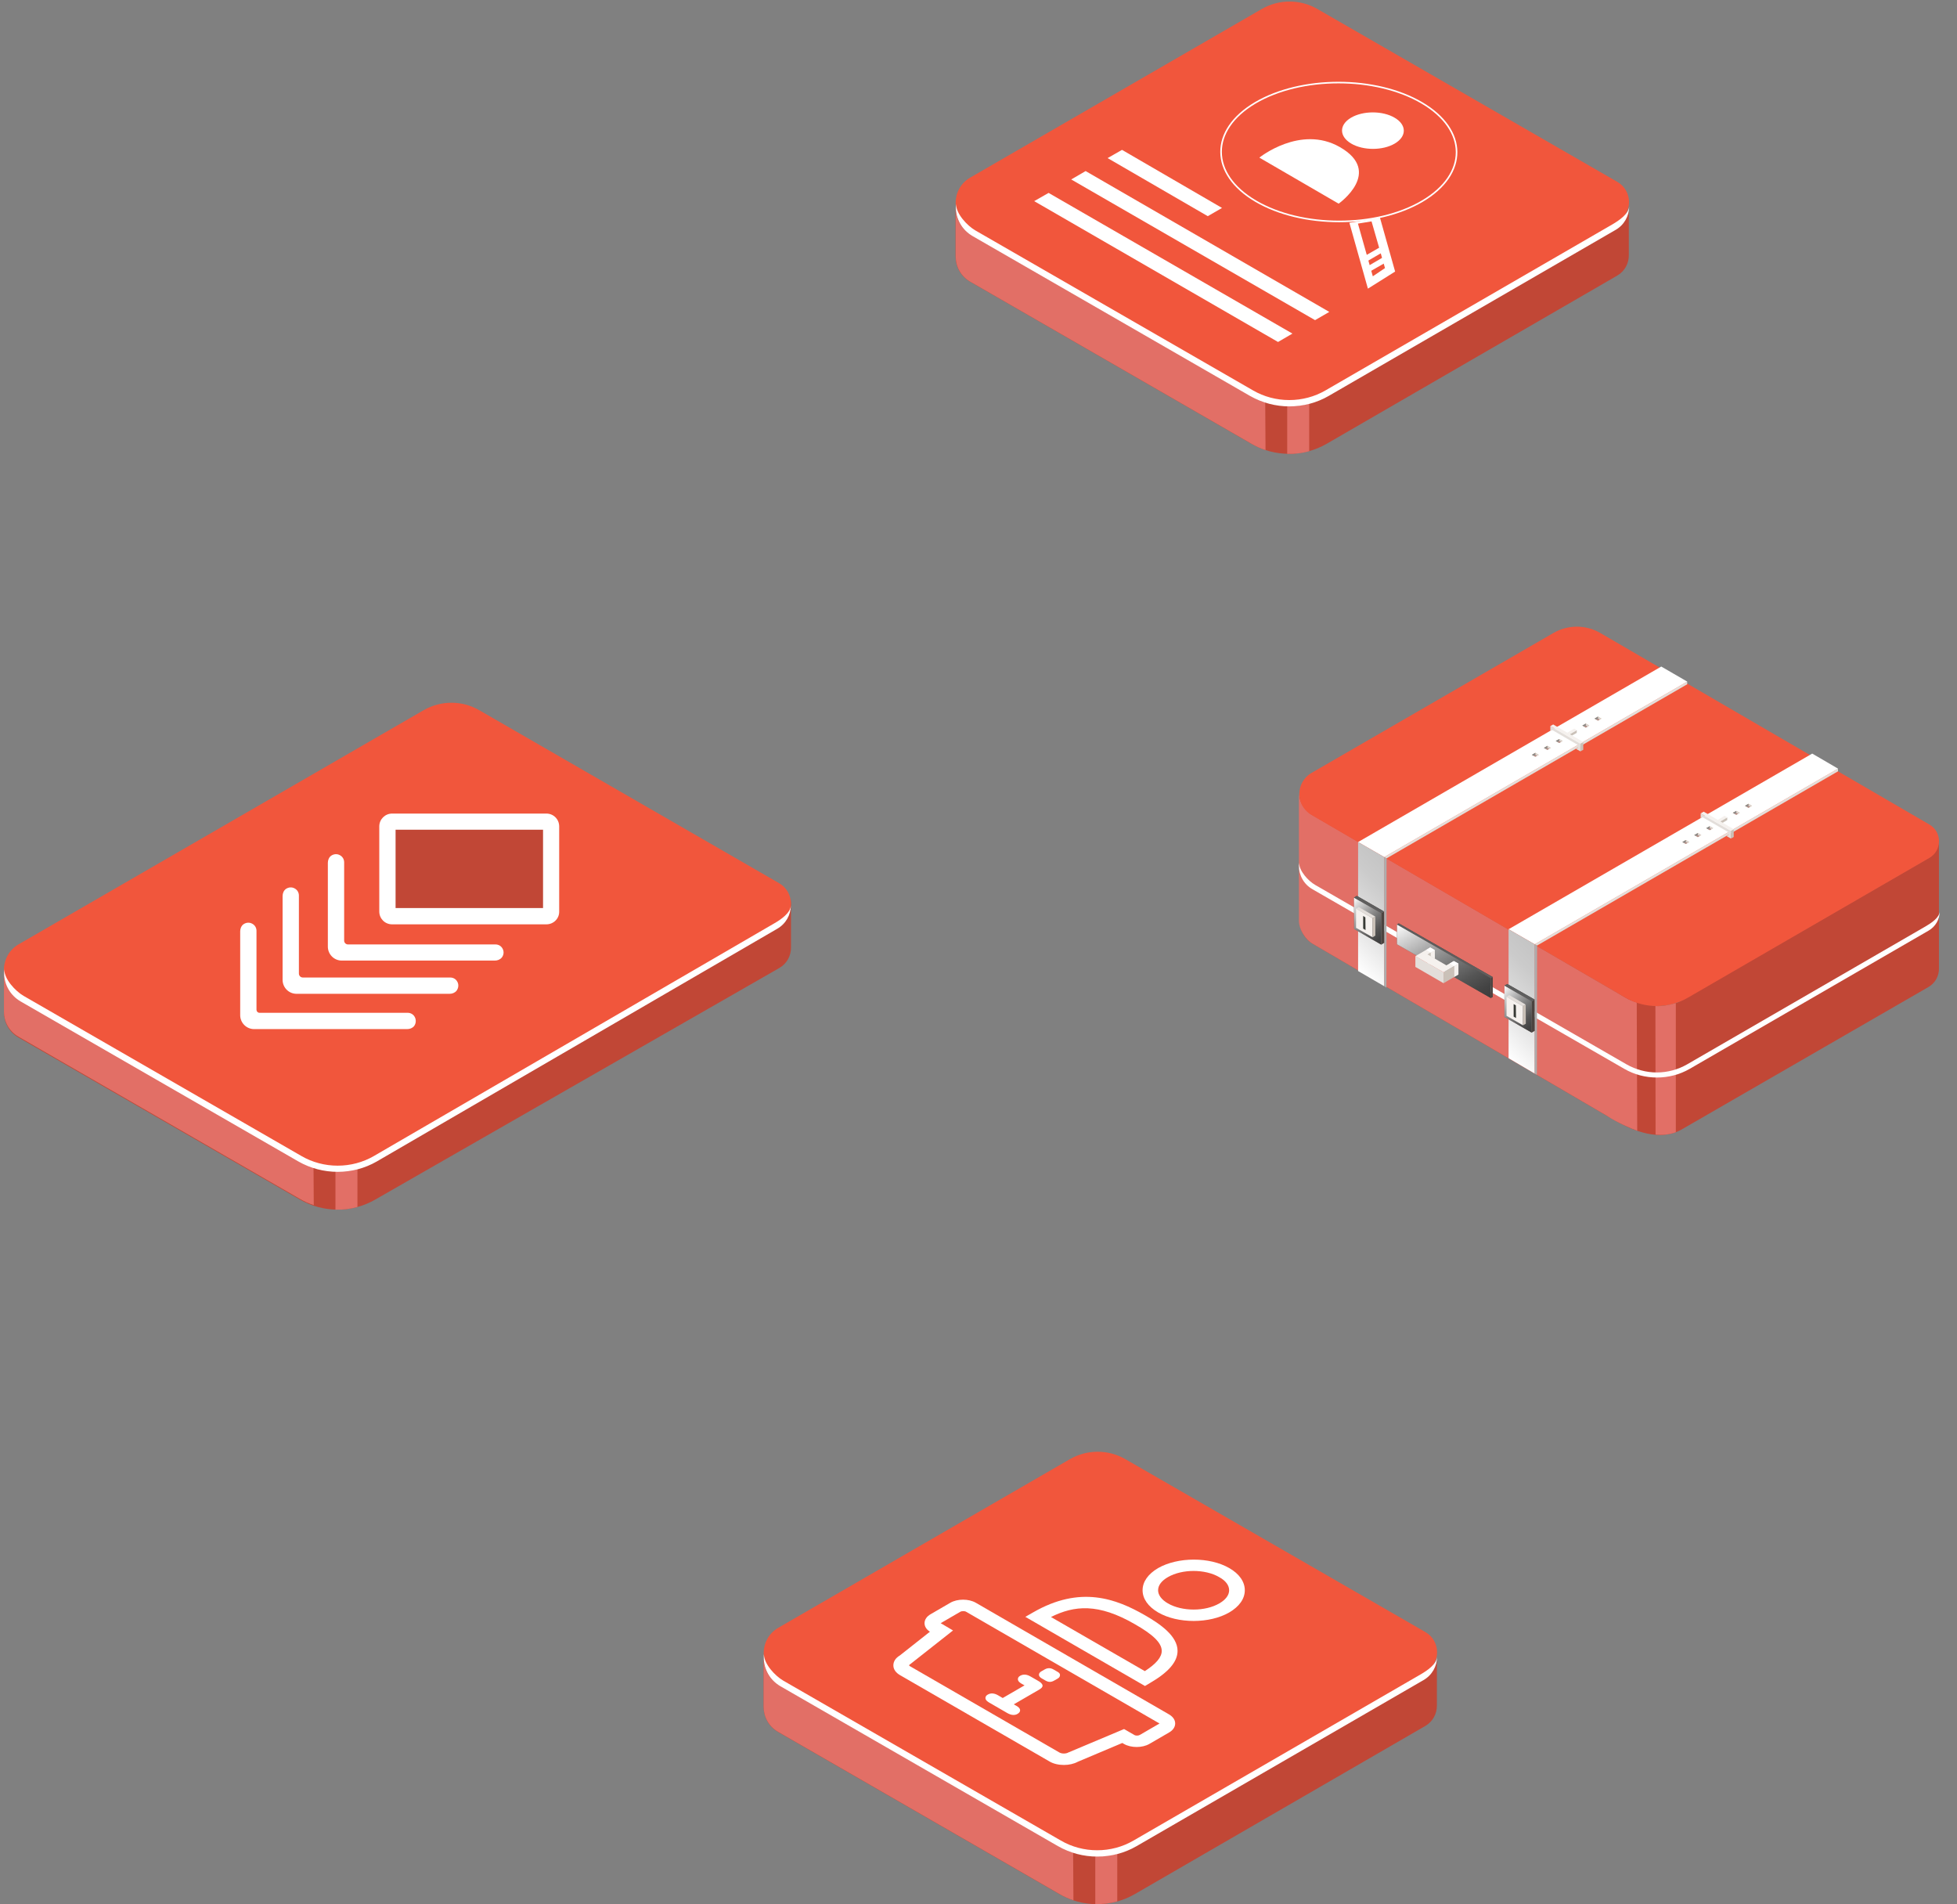 <?xml version="1.0" encoding="utf-8"?>
<!-- Generator: Adobe Illustrator 23.0.3, SVG Export Plug-In . SVG Version: 6.00 Build 0)  -->
<svg version="1.1" id="Layer_1" xmlns="http://www.w3.org/2000/svg" xmlns:xlink="http://www.w3.org/1999/xlink" x="0px" y="0px"
	 viewBox="0 0 1236.8 1203.3" style="enable-background:new 0 0 1236.8 1203.3;" xml:space="preserve">
<rect x="0" y="0" width="1236.8" height="1203.3" fill="#808080" stroke="none"/>
<style type="text/css">
	.st0{opacity:0.2;fill:#727272;}
	.st1{opacity:0.1;fill:#727272;}
	.st2{opacity:0.3;fill:#727272;}
	.st3{fill:#E26F66;}
	.st4{fill:#C14736;}
	.st5{fill:#F1563C;}
	.st6{fill:#FFFFFF;}
	.st7{opacity:0.5;fill:#E2E2E2;}
	.st8{opacity:0.3;fill:#D4ECFF;}
	.st9{fill:url(#SVGID_1_);}
	.st10{fill:url(#SVGID_2_);}
	.st11{fill:url(#SVGID_3_);}
	.st12{fill:#5E5E5E;}
	.st13{fill:url(#SVGID_4_);}
	.st14{fill:url(#SVGID_5_);}
	.st15{fill:none;stroke:#FFFFFF;stroke-width:0.25;stroke-miterlimit:10;}
	.st16{fill:#B8BCFC;}
	.st17{fill:none;stroke:#FFFFFF;stroke-width:0.75;stroke-miterlimit:10;}
	.st18{fill:#ECF3FA;}
	.st19{opacity:0.3;}
	.st20{fill:#727272;}
	.st21{fill:none;stroke:#FFFFFF;stroke-miterlimit:10;}
	.st22{enable-background:new    ;}
	.st23{fill:#E3DEDA;}
	.st24{fill:#DBB391;}
	.st25{fill:#DBD5D1;}
	.st26{fill:#898989;}
	.st27{opacity:0.7;fill:#A17E85;}
	.st28{fill:#CAC1B8;}
	.st29{fill:#F5F1EE;}
	.st30{fill:url(#SVGID_6_);}
	.st31{fill:#ADADAD;}
	.st32{fill:url(#SVGID_7_);}
	.st33{fill:#69544B;}
	.st34{fill:#4E3F38;}
	.st35{fill:#3B2F2A;}
	.st36{fill:url(#SVGID_8_);}
	.st37{fill:#383A35;}
	.st38{fill:url(#SVGID_9_);}
	.st39{fill:url(#SVGID_10_);}
</style>
<g>
	<g>
		<path class="st4" d="M1022.1,143.1L838.6,249.3c-14.8,8.5-33,8.5-47.7,0L613.2,146.9c-6.2-3.6-9.3-9.8-9.3-16v31.2h0
			c0,6.2,3.1,12.4,9.2,15.9l177.7,102.4c14.8,8.5,33,8.5,47.7,0l183.5-106.2c5-2.9,7.4-7.9,7.4-12.9v-30.9
			C1029.5,135.4,1027,140.3,1022.1,143.1z"/>
		<path class="st3" d="M790.7,250.4L613,148.1c-6.5-4.6-9-10.9-9-17.2v31.2h0c0,6.2,3.1,12.4,9.2,15.9l177.7,102.4
			c2.9,1.7,5.8,3,8.9,4l-0.2-30C796.5,253.4,793.5,252.1,790.7,250.4z"/>
		<path class="st3" d="M813.5,256.7v30.1c4.7,0.1,9.4-0.4,13.9-1.7V255C822.9,256.3,818.2,256.8,813.5,256.7z"/>
		<g>
			<path class="st5" d="M1022.1,114.9L832.6,5.7c-10.9-6.3-24.3-6.3-35.2,0L613.2,112.2c-12.3,7.1-12.4,24.9,0,32.1l177.7,102.4
				c14.8,8.5,33,8.5,47.7,0l183.5-106.2C1032,134.8,1032,120.6,1022.1,114.9z"/>
			<polygon class="st6" points="653.6,127.1 807.7,216.1 816.8,210.8 662.7,121.9 			"/>
			<polygon class="st6" points="677,113.4 831.1,202.3 840.1,197.1 686.1,108.1 			"/>
			<polygon class="st6" points="700,99.9 763.3,136.6 772.3,131.4 709.1,94.7 			"/>
			<polygon class="st6" points="863.1,169 865.9,171.5 875.7,165.9 873.7,162.8 			"/>
			<polygon class="st6" points="860.4,163 863.5,165.4 873.1,159.8 872,156.3 			"/>
			<path class="st6" d="M881.4,74.4c-7.6-4.5-20-4.5-27.6,0c-7.6,4.5-7.5,11.8,0.1,16.3c7.6,4.5,20,4.5,27.6,0
				C889.1,86.2,889.1,78.9,881.4,74.4z"/>
			<path class="st21" d="M898.6,65c-29.1-17.1-76.3-17.1-105.3,0c-28.9,17.1-28.8,45,0.3,62.1c29.1,17.1,76.3,17.1,105.3,0
				C927.9,110,927.7,82.1,898.6,65z"/>
			<path class="st6" d="M846,128.7c0,0,28.4-20,0.7-35.8c-24.9-14.2-50.8,6.7-50.8,6.7L846,128.7z"/>
			<path class="st6" d="M875.3,169.4l-7.7,5.2l-9.4-33.3l8.6-1.4 M872.1,137.5l-19.3,3.3l11.7,41.6l17.2-10.8L872.1,137.5z"/>
		</g>
		<path class="st6" d="M1019,141.8L837.7,246.7c-6.9,4-14.8,6.1-22.9,6.1c-8.1,0-16-2.1-22.9-6.1L616.4,145.6
			c-5.3-3.1-12.2-10.6-12.2-16.7c-0.1,0.7-0.1,1.4-0.1,2.1c0,7.5,3.9,14.3,10.4,18.1l175.5,101.1c7.7,4.4,16.3,6.6,24.9,6.6
			c8.6,0,17.2-2.2,24.8-6.6l181.3-104.9c5.4-3.1,8.6-8.7,8.6-14.9C1029.5,135.1,1023.1,139.4,1019,141.8z"/>
	</g>
	<g>
		<path class="st4" d="M492.4,580.6L237.2,726.9c-14.8,8.5-33,8.5-47.7,0L11.8,624.5c-6.2-3.6-9.3-9.8-9.3-16v31.2h0
			c0,6.2,3.1,12.4,9.2,15.9L189.5,758c14.8,8.5,33,8.5,47.7,0l255.3-146.3c5-2.9,7.4-7.9,7.4-12.9v-30.9
			C499.8,572.9,497.3,577.8,492.4,580.6z"/>
		<path class="st3" d="M189.2,727.6L11.5,625.2c-6.5-4.6-9-10.9-9-17.2v31.2h0c0,6.2,3.1,12.4,9.2,15.9l177.7,102.4
			c2.9,1.7,5.8,3,8.9,4l-0.2-30C195.1,730.6,192.1,729.2,189.2,727.6z"/>
		<path class="st3" d="M212,734.3v30.1c4.7,0.1,9.4-0.4,13.9-1.7v-30.1C221.4,733.9,216.7,734.4,212,734.3z"/>
		<path class="st5" d="M492.4,558.1L302.9,448.8c-10.9-6.3-24.3-6.3-35.2,0L11.8,596.7c-12.3,7.1-12.4,24.9,0,32.1l177.7,102.4
			c14.8,8.5,33,8.5,47.7,0l255.3-147.5C502.3,578,502.3,563.8,492.4,558.1z"/>
		<path class="st6" d="M489.3,583.5l-253,147c-6.9,4-14.8,6.1-22.9,6.1c-8.1,0-16-2.1-22.9-6.1L14.9,629.3
			c-5.3-3.1-12.2-10.6-12.2-16.7c-0.1,0.7-0.1,1.4-0.1,2.1c0,7.5,3.9,14.3,10.4,18.1l175.5,101.1c7.7,4.4,16.3,6.6,24.9,6.6
			c8.6,0,17.2-2.2,24.8-6.6l253-147c5.4-3.1,8.6-8.7,8.6-14.9C499.8,576.8,493.5,581.1,489.3,583.5z"/>
		<g>
			<rect x="247.1" y="520.6" class="st4" width="99.4" height="55.8"/>
			<g>
				<path class="st6" d="M345.3,584.1h-97.5c-4.5,0-8.1-3.6-8.1-8.1l0-53.8c0-4.5,3.7-8.1,8.1-8.1h97.5c4.5,0,8.1,3.6,8.1,8.1
					l0,53.8C353.5,580.5,349.8,584.1,345.3,584.1z M250,573.8h93.2l0-49.5H250L250,573.8z"/>
			</g>
			<path class="st6" d="M317.7,599.6c-0.9-1.8-2.6-2.8-4.6-2.8l-93.2,0c-1.3,0-2.4-1.1-2.4-2.4l0-49.5c0-1.9-1-3.6-2.7-4.5
				c-1.8-1-3.9-0.8-5.6,0.4c-1.3,1-2,2.7-2,4.4l0,53c0,4.8,3.9,8.8,8.8,8.8h96.7c1.7,0,3.3-0.6,4.4-1.9
				C318.4,603.5,318.6,601.4,317.7,599.6z"/>
			<path class="st6" d="M289.1,620.5c-0.9-1.8-2.6-2.8-4.6-2.8l-93.1,0c-1.4,0-2.5-1.1-2.5-2.5l0-49.3c0-1.9-1-3.6-2.7-4.5
				c-1.8-1-3.9-0.8-5.6,0.4c-1.3,1-2,2.7-2,4.4l0,53c0,4.8,3.9,8.8,8.8,8.8h96.7c1.7,0,3.3-0.6,4.4-1.9
				C289.8,624.4,290,622.2,289.1,620.5z"/>
			<path class="st6" d="M262.2,642.8c-0.9-1.8-2.6-2.8-4.6-2.8l-93.6,0c-1.1,0-1.9-0.9-1.9-1.9l0-49.9c0-1.9-1-3.6-2.7-4.5
				c-1.8-1-3.9-0.8-5.6,0.4c-1.3,1-2,2.7-2,4.4l0,53c0,4.8,3.9,8.8,8.8,8.8l96.7,0c1.7,0,3.3-0.6,4.4-1.9
				C262.9,646.8,263.1,644.6,262.2,642.8z"/>
		</g>
	</g>
	<g>
		<g>
			<path class="st4" d="M900.8,1059.6l-183.5,106.2c-14.8,8.5-33,8.5-47.7,0l-177.7-102.4c-6.2-3.6-9.3-9.8-9.3-16v31.2h0
				c0,6.2,3.1,12.4,9.2,15.9l177.7,102.4c14.8,8.5,33,8.5,47.7,0l183.5-106.2c5-2.9,7.4-7.9,7.4-12.9v-30.9
				C908.1,1051.8,905.7,1056.7,900.8,1059.6z"/>
			<path class="st3" d="M669.3,1166.9l-177.7-102.4c-6.5-4.6-9-10.9-9-17.2v31.2h0c0,6.2,3.1,12.4,9.2,15.9l177.7,102.4
				c2.9,1.7,5.8,3,8.9,4l-0.2-30C675.2,1169.8,672.2,1168.5,669.3,1166.9z"/>
			<path class="st3" d="M692.2,1173.1v30.1c4.7,0.1,9.4-0.4,13.9-1.7v-30.1C701.5,1172.7,696.9,1173.2,692.2,1173.1z"/>
			<g>
				<path class="st5" d="M900.8,1031.3L711.3,922.1c-10.9-6.3-24.3-6.3-35.2,0l-184.2,106.5c-12.3,7.1-12.4,24.9,0,32.1l177.7,102.4
					c14.8,8.5,33,8.5,47.7,0l183.5-106.2C910.7,1051.2,910.7,1037,900.8,1031.3z"/>
			</g>
			<path class="st6" d="M897.6,1058.2l-181.3,104.9c-6.9,4-14.8,6.1-22.9,6.1c-8.1,0-16-2.1-22.9-6.1L495,1062
				c-5.3-3.1-12.2-10.6-12.2-16.7c-0.1,0.7-0.1,1.4-0.1,2.1c0,7.5,3.9,14.3,10.4,18.1l175.5,101.1c7.7,4.4,16.3,6.6,24.9,6.6
				c8.6,0,17.2-2.2,24.8-6.6l181.3-104.9c5.4-3.1,8.6-8.7,8.6-14.9C908.2,1051.5,901.8,1055.8,897.6,1058.2z"/>
		</g>
		<g>
			<path class="st6" d="M776.9,990.9c-12.4-7.2-32.6-7.1-45,0c-6.3,3.7-9.8,8.6-9.8,14c0,5.4,3.5,10.3,9.8,14
				c6.2,3.6,14.3,5.4,22.5,5.4c8.1,0,16.3-1.8,22.5-5.4c6.3-3.7,9.8-8.6,9.8-14C786.7,999.5,783.2,994.5,776.9,990.9z M776.8,1004.9
				c0,3.1-2.2,6-6.2,8.3c-8.9,5.2-23.5,5.2-32.5,0c-4-2.3-6.2-5.3-6.2-8.3c0-3.1,2.2-6,6.2-8.3c4.5-2.6,10.4-3.9,16.2-3.9
				c5.9,0,11.8,1.3,16.2,3.9C774.6,998.8,776.8,1001.8,776.8,1004.9z"/>
			<path class="st6" d="M726.8,1063.5c11.7-6.8,17.4-13.4,17.4-20.3c0-9.4-11-17-20.6-22.5c-18.3-10.5-40.9-19-70.7-1.8l-4.9,2.8
				l75.6,43.7L726.8,1063.5z M734.2,1043.1c0.1,4-3.5,8.3-10.7,12.9l-59.3-34.2c14.7-7.3,29.8-8.9,53.1,4.6
				C728.9,1033,734.1,1038.2,734.2,1043.1z"/>
			<path class="st6" d="M738.9,1083.4l-122.2-70.6c-4.5-2.6-11.6-2.6-16.1,0l-12.4,7.2c-2.5,1.4-3.9,3.5-3.9,5.7
				c0,2.1,1.2,4,3.4,5.4l-19,15c-2.7,1.6-4.1,3.8-4.1,6.3c0,2.4,1.5,4.6,4.3,6.2l94.4,54.5c2.5,1.5,5.8,2.2,9.1,2.2
				c3.2,0,6.3-0.7,8.7-2l28.2-11.9l1,0.6c4.5,2.6,11.6,2.6,16.1,0l12.4-7.2c2.5-1.4,3.9-3.5,3.9-5.7
				C742.7,1086.9,741.4,1084.9,738.9,1083.4z M675.7,1107.2l-0.5,0.2c-1.5,0.9-4.2,0.9-5.7,0l-94.4-54.5c-0.5-0.3-0.6-0.6-0.6-0.6
				c0,0,0.1-0.3,0.9-0.8l26.9-21.2l-7.8-4.6l12.4-7.2c0.5-0.3,1.2-0.4,1.9-0.4c0.7,0,1.3,0.1,1.8,0.4l122.2,70.6l-12.4,7.2
				c-1,0.6-2.7,0.6-3.6,0l-6.4-3.7L675.7,1107.2z"/>
			<path class="st6" d="M668.3,1056.4l-2.6-1.5c-1.8-1-3.6-1-5.4,0l-2.1,1.2c-1.1,0.6-1.6,1.4-1.6,2.2s0.6,1.6,1.6,2.2l2.6,1.5
				c0.9,0.5,1.8,0.8,2.7,0.8c0.9,0,1.8-0.3,2.7-0.8l2.1-1.2c1.1-0.6,1.6-1.4,1.6-2.2C670,1057.7,669.4,1057,668.3,1056.4z"/>
			<path class="st6" d="M656,1062.1l-4.7-2.7c-0.9-0.5-3.7-2.1-6.5-0.5c-1.3,0.7-1.5,1.6-1.5,2.2c0,1.4,1.4,2.3,2.4,2.9l1.8,1
				l-13.8,8l-2.9-1.7c-0.9-0.5-3.7-2.1-6.5-0.5c-1.3,0.7-1.5,1.6-1.5,2.2c0,1.4,1.4,2.3,2.4,2.9l11.4,6.6c1.4,0.8,2.7,1.2,3.9,1.2
				c0.9,0,1.8-0.2,2.6-0.7c1-0.6,1.6-1.3,1.6-2.2c0-1.3-1.3-2.3-2.4-2.9l-1.6-0.9l15.7-9.1c1.2-0.7,2.5-1.5,2.5-2.8
				C658.6,1063.7,657.4,1062.9,656,1062.1z"/>
		</g>
	</g>
	<g>
		<path class="st4" d="M827.5,698.1L827.5,698.1l0,0.2C827.5,698.2,827.5,698.1,827.5,698.1z"/>
		<path class="st5" d="M827.5,698.1L827.5,698.1l0,0.2C827.5,698.2,827.5,698.1,827.5,698.1z"/>
		<path class="st4" d="M947.4,656.6L947.4,656.6l0,0.2C947.4,656.7,947.4,656.6,947.4,656.6z"/>
		<path class="st5" d="M947.4,656.6L947.4,656.6l0,0.2C947.4,656.7,947.4,656.6,947.4,656.6z"/>
		<path class="st4" d="M1218.6,542.3l-155.6,89.8c-13.6,7.9-30.3,1.4-43.9-6.4L829.8,515c-5.7-3.3-8.5-9-8.5-14.8v81.6h0
			c0,5.7,2.9,11.4,8.5,14.7l189.3,110.7c13.6,7.9,30.3,14.3,43.9,6.4l155.6-89.8c4.6-2.6,6.9-7.3,6.8-11.9v-81.3
			C1225.4,535.2,1223.2,539.7,1218.6,542.3z"/>
		<path class="st3" d="M1027.2,630.4L828.4,514.5c-5.4-3.8-7.5-9.1-7.5-14.3v81.6h0c0,5.2,3.8,11.8,8.9,14.7l185.8,108.6
			c5.9,4.1,16.6,8.6,19.1,9.4l-0.3-81C1031.8,632.7,1029.6,631.8,1027.2,630.4z"/>
		<path class="st3" d="M1046.2,635.7l0.1,81.3c4.1,0.3,8.3,0.1,12.8-1.5v-81.6C1054.6,635,1050.5,636.1,1046.2,635.7z"/>
		<path class="st6" d="M1217.1,585.3l-150.9,87.3c-5.8,3.3-12.4,5.1-19.1,5.1c-6.7,0-13.3-1.8-19.1-5.1L831.2,559.2
			c-4.4-2.5-10.1-8.8-10.2-13.9c-0.1,0.6-0.1,1.1-0.1,1.7c0,6.3,3.2,11.9,8.7,15l196.9,113.4c6.4,3.7,13.5,5.5,20.7,5.5
			c7.1,0,14.3-1.8,20.7-5.5l150.9-87.3c4.5-2.6,7.1-7.2,7.1-12.4C1225.9,579.8,1220.5,583.3,1217.1,585.3z"/>
		<g>
			<path class="st5" d="M1219.3,521l-208.1-121.1c-9.1-5.2-20.2-5.2-29.3,0l-153,88.5c-10.3,5.9-10.3,20.7,0,26.6l198.3,115.4
				c12.3,7.1,27.4,7.1,39.6,0l152.4-88.2C1227.5,537.5,1227.5,525.7,1219.3,521z"/>
		</g>
		<g>
			<g>
				<g>
					<g class="st22">
						<g>
							<polygon class="st23" points="874.8,541.6 876.3,542.4 1066.3,432.4 1066.3,430.7 							"/>
						</g>
						<g>
							<polygon class="st6" points="858.3,532.1 874.8,541.6 1066.3,430.7 1049.9,421.2 							"/>
						</g>
					</g>
				</g>
				<g>
					<polygon class="st24" points="987.6,468.2 985.4,469.5 983.2,468.2 985.4,467 					"/>
					<polygon class="st25" points="987.6,468.2 986.5,468.9 985.4,468.2 985.4,467 					"/>
					<polygon class="st26" points="985.4,468.2 985.4,467 983.2,468.2 984.3,468.9 					"/>
					<polygon class="st27" points="984.3,468.9 985.4,468.2 986.5,468.9 985.4,469.5 					"/>
				</g>
				<g>
					<polygon class="st24" points="1004.4,458.5 1002.2,459.8 1000,458.5 1002.2,457.2 					"/>
					<polygon class="st25" points="1004.4,458.5 1003.3,459.2 1002.2,458.5 1002.2,457.2 					"/>
					<polygon class="st26" points="1002.2,458.5 1002.2,457.2 1000,458.5 1001.1,459.1 					"/>
					<polygon class="st27" points="1001.1,459.1 1002.2,458.5 1003.3,459.2 1002.2,459.8 					"/>
				</g>
				<g>
					<polygon class="st24" points="1012.1,454.1 1009.9,455.4 1007.7,454.1 1009.9,452.8 					"/>
					<polygon class="st25" points="1012.1,454.1 1011,454.7 1009.9,454.1 1009.9,452.8 					"/>
					<polygon class="st26" points="1009.9,454.1 1009.9,452.8 1007.7,454.1 1008.8,454.7 					"/>
					<polygon class="st27" points="1008.8,454.7 1009.9,454.1 1011,454.7 1009.9,455.4 					"/>
				</g>
				<g>
					<polygon class="st24" points="980.1,472.6 977.9,473.9 975.7,472.6 977.9,471.3 					"/>
					<polygon class="st25" points="980.1,472.6 979,473.2 977.9,472.6 977.9,471.3 					"/>
					<polygon class="st26" points="977.9,472.6 977.9,471.3 975.7,472.6 976.8,473.2 					"/>
					<polygon class="st27" points="976.8,473.2 977.9,472.6 979,473.2 977.9,473.9 					"/>
				</g>
				<g>
					<polygon class="st24" points="972.5,477 970.3,478.2 968.1,477 970.3,475.7 					"/>
					<polygon class="st25" points="972.5,477 971.4,477.6 970.3,477 970.3,475.7 					"/>
					<polygon class="st26" points="970.3,477 970.3,475.7 968.1,477 969.2,477.6 					"/>
					<polygon class="st27" points="969.2,477.6 970.3,477 971.4,477.6 970.3,478.2 					"/>
				</g>
				<g>
					<g class="st22">
						<g>
							<polygon class="st28" points="992.1,463.9 992.1,465.6 996.5,463.1 996.5,461.4 							"/>
						</g>
						<g>
							<polygon class="st28" points="998.8,469.9 998.8,474.8 1000.6,473.8 1000.6,468.9 							"/>
						</g>
						<g>
							<polygon class="st23" points="979.8,458.8 979.8,462 981,461.3 997.3,470.8 997.3,472.5 996,473.2 998.8,474.8 998.8,469.9 
															"/>
						</g>
						<g>
							<polygon class="st29" points="979.8,458.8 998.8,469.9 1000.6,468.9 992.1,463.9 996.5,461.4 994.9,460.4 990.5,463 
								981.6,457.8 							"/>
						</g>
					</g>
				</g>
			</g>
			<g>
				<g>
					<g class="st22">
						<g>
							<polygon class="st23" points="969.9,596.7 971.4,597.5 1161.6,487.4 1161.6,485.7 							"/>
						</g>
						<g>
							<polygon class="st6" points="953.4,587.2 969.9,596.7 1161.6,485.7 1145.3,476.2 							"/>
						</g>
					</g>
				</g>
				<g>
					<polygon class="st24" points="1082.7,523.3 1080.5,524.6 1078.3,523.3 1080.5,522.1 					"/>
					<polygon class="st25" points="1082.7,523.3 1081.6,524 1080.5,523.3 1080.5,522.1 					"/>
					<polygon class="st26" points="1080.5,523.3 1080.5,522.1 1078.3,523.3 1079.4,524 					"/>
					<polygon class="st27" points="1079.4,524 1080.5,523.3 1081.6,524 1080.5,524.6 					"/>
				</g>
				<g>
					<polygon class="st24" points="1099.5,513.6 1097.3,514.9 1095.1,513.6 1097.3,512.4 					"/>
					<polygon class="st25" points="1099.5,513.6 1098.4,514.3 1097.3,513.6 1097.3,512.4 					"/>
					<polygon class="st26" points="1097.3,513.6 1097.3,512.4 1095.1,513.6 1096.2,514.3 					"/>
					<polygon class="st27" points="1096.2,514.3 1097.3,513.6 1098.4,514.3 1097.3,514.9 					"/>
				</g>
				<g>
					<polygon class="st24" points="1107.2,509.2 1105,510.5 1102.8,509.2 1105,507.9 					"/>
					<polygon class="st25" points="1107.2,509.2 1106.1,509.8 1105,509.2 1105,507.9 					"/>
					<polygon class="st26" points="1105,509.2 1105,507.9 1102.8,509.2 1103.9,509.8 					"/>
					<polygon class="st27" points="1103.9,509.8 1105,509.2 1106.1,509.8 1105,510.5 					"/>
				</g>
				<g>
					<polygon class="st24" points="1075.2,527.7 1073,529 1070.7,527.7 1073,526.4 					"/>
					<polygon class="st25" points="1075.2,527.7 1074.1,528.3 1073,527.7 1073,526.4 					"/>
					<polygon class="st26" points="1073,527.7 1073,526.4 1070.7,527.7 1071.8,528.3 					"/>
					<polygon class="st27" points="1071.8,528.3 1073,527.7 1074.1,528.3 1073,529 					"/>
				</g>
				<g>
					<polygon class="st24" points="1067.6,532.1 1065.4,533.3 1063.2,532.1 1065.4,530.8 					"/>
					<polygon class="st25" points="1067.6,532.1 1066.5,532.7 1065.4,532.1 1065.4,530.8 					"/>
					<polygon class="st26" points="1065.4,532.1 1065.4,530.8 1063.2,532.1 1064.3,532.7 					"/>
					<polygon class="st27" points="1064.3,532.7 1065.4,532.1 1066.5,532.7 1065.4,533.3 					"/>
				</g>
				<g>
					<g class="st22">
						<g>
							<polygon class="st28" points="1087.2,519 1087.2,520.8 1091.6,518.2 1091.6,516.5 							"/>
						</g>
						<g>
							<polygon class="st28" points="1093.9,525 1093.9,529.9 1095.7,528.9 1095.7,524 							"/>
						</g>
						<g>
							<polygon class="st23" points="1074.8,514 1074.8,517.1 1076,516.4 1092.4,525.9 1092.4,527.6 1091.1,528.3 1093.9,529.9 
								1093.9,525 							"/>
						</g>
						<g>
							<polygon class="st29" points="1074.8,514 1093.9,525 1095.7,524 1087.2,519 1091.6,516.5 1089.9,515.5 1085.6,518.1 
								1076.7,512.9 							"/>
						</g>
					</g>
				</g>
			</g>
		</g>
		<linearGradient id="SVGID_1_" gradientUnits="userSpaceOnUse" x1="939.539" y1="654.863" x2="983.793" y2="610.609">
			<stop  offset="0" style="stop-color:#C9C9C9"/>
			<stop  offset="0" style="stop-color:#FFFFFF"/>
			<stop  offset="3.295910e-02" style="stop-color:#FCFCFC"/>
			<stop  offset="0.427" style="stop-color:#DEDEDE"/>
			<stop  offset="0.763" style="stop-color:#CBCBCB"/>
			<stop  offset="1" style="stop-color:#C4C4C4"/>
		</linearGradient>
		<polygon class="st9" points="953.4,668.7 969.9,678.4 969.9,596.7 953.4,587.2 		"/>
		<polygon class="st31" points="969.9,678.4 971.3,679.2 971.4,597.5 969.9,596.7 		"/>
		<linearGradient id="SVGID_2_" gradientUnits="userSpaceOnUse" x1="844.458" y1="599.76" x2="888.712" y2="555.506">
			<stop  offset="0" style="stop-color:#C9C9C9"/>
			<stop  offset="0" style="stop-color:#FFFFFF"/>
			<stop  offset="3.295910e-02" style="stop-color:#FCFCFC"/>
			<stop  offset="0.427" style="stop-color:#DEDEDE"/>
			<stop  offset="0.763" style="stop-color:#CBCBCB"/>
			<stop  offset="1" style="stop-color:#C4C4C4"/>
		</linearGradient>
		<polygon class="st10" points="858.3,613.6 874.8,623.2 874.8,541.6 858.3,532.1 		"/>
		<polygon class="st31" points="874.8,623.2 876.2,624.1 876.3,542.4 874.8,541.6 		"/>
		<polygon class="st33" points="968,652.5 968,632.7 950.8,622.8 950.8,642.6 		"/>
		<polygon class="st34" points="950.8,622.8 952.6,621.8 969.8,631.6 968,632.7 		"/>
		<polygon class="st35" points="968,652.5 969.9,651.4 969.8,631.6 968,632.7 		"/>
		<linearGradient id="SVGID_3_" gradientUnits="userSpaceOnUse" x1="947.682" y1="625.915" x2="971.131" y2="649.365">
			<stop  offset="0" style="stop-color:#C9C9C9"/>
			<stop  offset="0" style="stop-color:#FFFFFF"/>
			<stop  offset="0.149" style="stop-color:#D5D5D5"/>
			<stop  offset="0.363" style="stop-color:#9F9F9F"/>
			<stop  offset="0.563" style="stop-color:#747474"/>
			<stop  offset="0.742" style="stop-color:#555555"/>
			<stop  offset="0.893" style="stop-color:#434343"/>
			<stop  offset="1" style="stop-color:#3C3C3C"/>
		</linearGradient>
		<polygon class="st11" points="968,652.5 968,632.7 950.8,622.8 950.8,642.6 		"/>
		<polygon class="st12" points="950.8,622.8 952.6,621.8 969.8,631.6 968,632.7 		"/>
		<polygon class="st2" points="968,652.5 969.9,651.4 969.8,631.6 968,632.7 		"/>
		<polygon class="st29" points="962.5,647.9 962.5,635.8 952.1,629.9 952.1,641.9 		"/>
		<polygon class="st37" points="958.1,643.3 958,635.3 956.6,634.5 956.6,642.4 		"/>
		<polygon class="st23" points="952.1,629.9 953.8,628.8 964.2,634.8 962.5,635.8 		"/>
		<polygon class="st28" points="962.5,647.9 964.3,646.9 964.2,634.8 962.5,635.8 		"/>
		<g>
			<polygon class="st33" points="872.9,596.9 872.9,577 855.7,567.2 855.8,587 			"/>
			<polygon class="st34" points="855.7,567.2 857.5,566.1 874.7,576 872.9,577 			"/>
			<polygon class="st35" points="872.9,596.9 874.8,595.8 874.7,576 872.9,577 			"/>
			<linearGradient id="SVGID_4_" gradientUnits="userSpaceOnUse" x1="852.601" y1="570.303" x2="876.05" y2="593.753">
				<stop  offset="0" style="stop-color:#C9C9C9"/>
				<stop  offset="0" style="stop-color:#FFFFFF"/>
				<stop  offset="0.149" style="stop-color:#D5D5D5"/>
				<stop  offset="0.363" style="stop-color:#9F9F9F"/>
				<stop  offset="0.563" style="stop-color:#747474"/>
				<stop  offset="0.742" style="stop-color:#555555"/>
				<stop  offset="0.893" style="stop-color:#434343"/>
				<stop  offset="1" style="stop-color:#3C3C3C"/>
			</linearGradient>
			<polygon class="st13" points="872.9,596.9 872.9,577 855.7,567.2 855.8,587 			"/>
			<polygon class="st12" points="855.7,567.2 857.5,566.1 874.7,576 872.9,577 			"/>
			<polygon class="st2" points="872.9,596.9 874.8,595.8 874.7,576 872.9,577 			"/>
			<polygon class="st29" points="867.5,592.3 867.4,580.2 857,574.2 857,586.3 			"/>
			<polygon class="st37" points="863,587.7 862.9,579.7 861.5,578.8 861.5,586.8 			"/>
			<polygon class="st23" points="857,574.2 858.7,573.2 869.2,579.2 867.4,580.2 			"/>
			<polygon class="st28" points="867.5,592.3 869.2,591.2 869.2,579.2 867.4,580.2 			"/>
		</g>
		<polygon class="st33" points="942.2,630.7 942.2,618.1 882.9,584.2 882.9,596.7 		"/>
		<polygon class="st34" points="882.9,584.2 884,583.5 943.4,617.4 942.2,618.1 		"/>
		<polygon class="st35" points="942.2,630.7 943.4,630 943.4,617.4 942.2,618.1 		"/>
		<linearGradient id="SVGID_5_" gradientUnits="userSpaceOnUse" x1="895.066" y1="577.116" x2="930.049" y2="637.708">
			<stop  offset="0" style="stop-color:#C9C9C9"/>
			<stop  offset="0" style="stop-color:#FFFFFF"/>
			<stop  offset="0.149" style="stop-color:#D5D5D5"/>
			<stop  offset="0.363" style="stop-color:#9F9F9F"/>
			<stop  offset="0.563" style="stop-color:#747474"/>
			<stop  offset="0.742" style="stop-color:#555555"/>
			<stop  offset="0.893" style="stop-color:#434343"/>
			<stop  offset="1" style="stop-color:#3C3C3C"/>
		</linearGradient>
		<polygon class="st14" points="942.2,630.7 942.2,618.1 882.9,584.2 882.9,596.7 		"/>
		<polygon class="st12" points="882.9,584.2 884,583.5 943.4,617.4 942.2,618.1 		"/>
		<polygon class="st2" points="942.2,630.7 943.4,630 943.4,617.4 942.2,618.1 		"/>
		<g>
			<polygon class="st28" points="902.2,603.1 902.2,610 906.8,607.2 906.8,600.4 			"/>
		</g>
		<g>
			<polygon class="st28" points="912.3,614.4 912.3,621.3 921.7,615.8 921.7,608.9 			"/>
		</g>
		<g>
			<polygon class="st23" points="894.5,604.2 894.5,611 912.3,621.3 912.3,614.4 			"/>
		</g>
		<g>
			<polygon class="st29" points="912.3,614.4 921.7,608.9 918.8,607.3 914.1,610 902.2,603.1 906.8,600.4 903.9,598.7 894.5,604.2 
							"/>
		</g>
		<polygon class="st6" points="918.8,607.3 916.2,608.8 919.1,610.5 921.7,608.9 		"/>
		<polygon class="st29" points="921.7,608.9 919.1,610.5 919.1,617.3 921.7,615.8 		"/>
		<polygon class="st29" points="906.8,600.4 904.2,601.9 904.2,604.3 906.8,605.8 		"/>
		<polygon class="st6" points="903.9,598.7 901.3,600.3 904.2,601.9 906.8,600.4 		"/>
	</g>
</g>
</svg>
